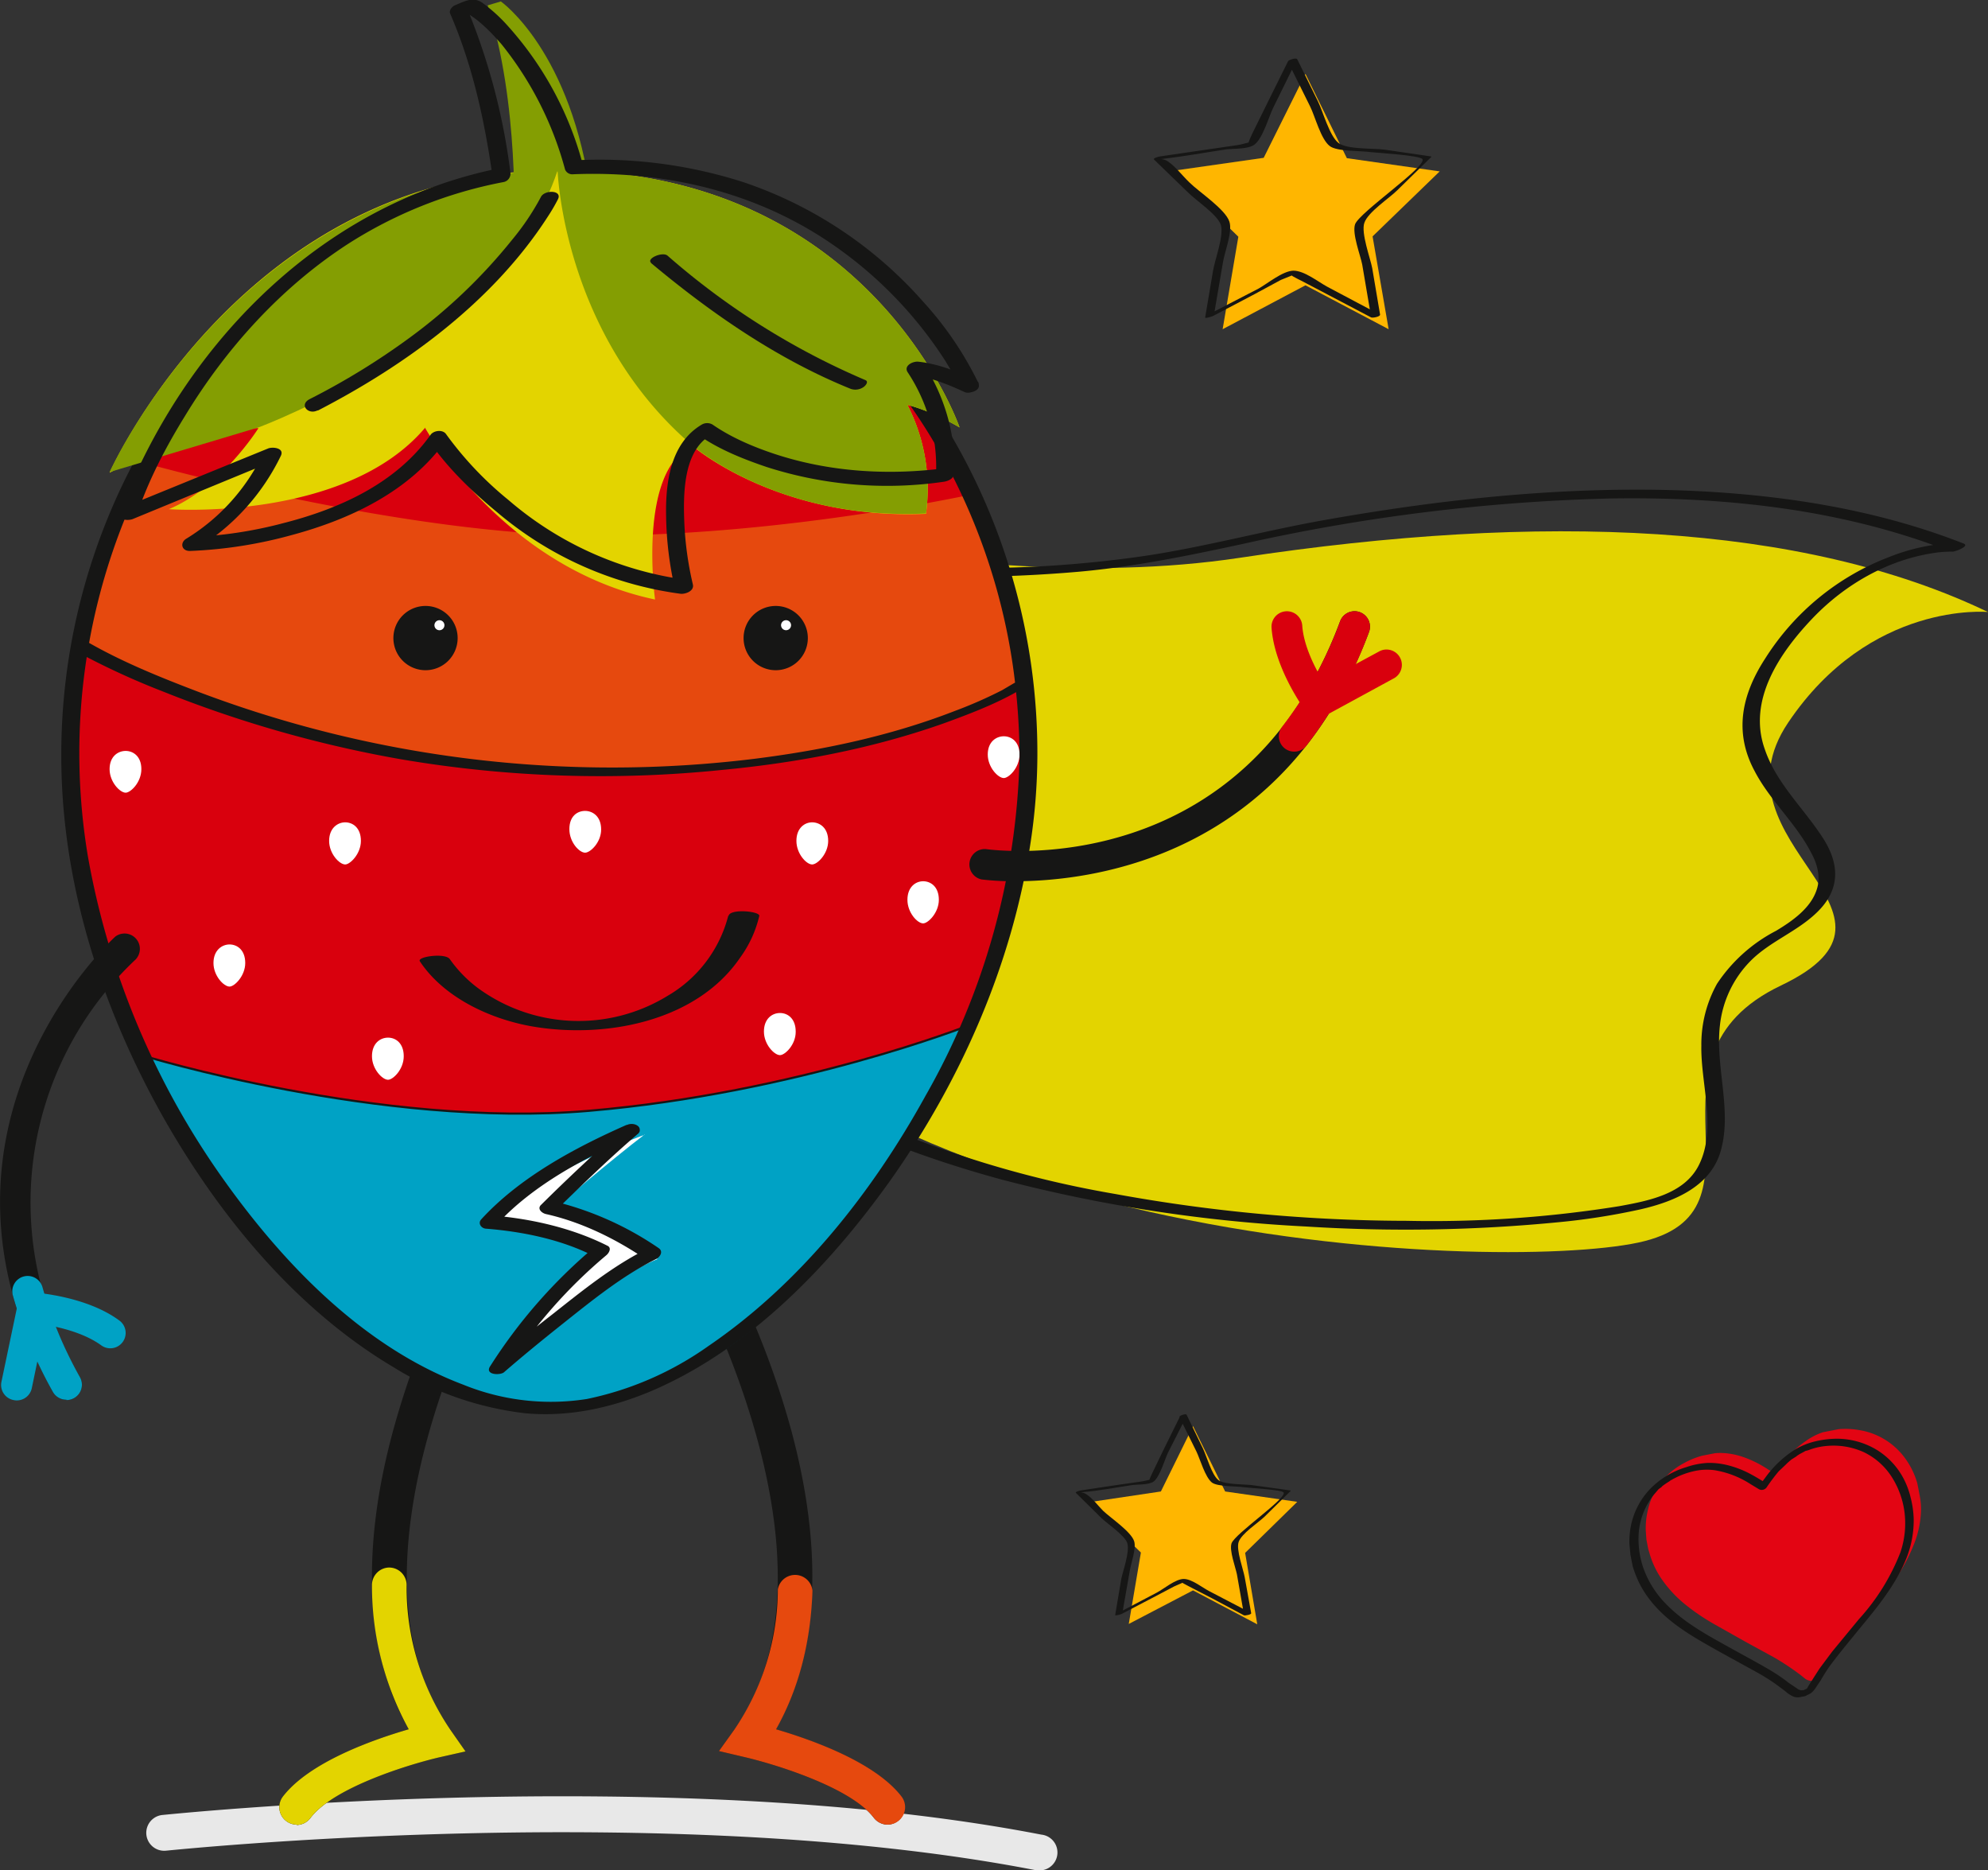 <?xml version="1.0" encoding="UTF-8"?>
<svg xmlns="http://www.w3.org/2000/svg" viewBox="0 0 556.9 523.8">
  <rect x="0" y="0" width="556.9" height="523.8" fill="#333333" stroke="none"/>
  <defs>
    <clipPath id="supersickle-hero-a">
      <path fill="none" d="M0 0h556.9v523.8H0z"></path>
    </clipPath>
    <clipPath id="supersickle-hero-b">
      <path fill="none" d="M0 0h82.8v71.6H0z"></path>
    </clipPath>
    <clipPath id="supersickle-hero-c">
      <path fill="none" d="M0 0h80.2v75.7H0z"></path>
    </clipPath>
    <clipPath id="supersickle-hero-d">
      <path fill="none" d="M0 0h62.1v58.7H0z"></path>
    </clipPath>
  </defs>
  <g clip-path="url(#supersickle-hero-a)">
    <path d="M290.8 523.8a5.2 5.2 0 01-1-.1c-103.2-20-242-5.5-243.3-5.4a5 5 0 11-1-10c1.3-.1 141.5-14.8 246.2 5.5a5 5 0 01-1 10" fill="#e8e8e8"></path>
    <path d="M159.9 135s103 34 187.5 21.2 157.4-9.8 209.5 15.2c0 0-33-3.2-56 31s41 53.1-2 73.6 0 63.5-40 72-229.3 2-288.3-100.7S160 135 160 135" fill="#e3d400"></path>
    <path d="M147.4 147.2a511.5 511.5 0 00110 14.2 386.2 386.2 0 0045-1.3c15.5-1.4 30.6-4.5 45.9-7.8a529.5 529.5 0 01103-12.7c32-.5 64.7 3 94.7 14.7l3-2.3a55.8 55.8 0 00-19.8 4 71 71 0 00-34.7 28.4c-6.5 10-8.9 20.5-3 31.5 4.3 8.3 11.6 14.6 15.9 23 1.7 3.1 2.7 6.8 1.5 10.3-1.7 5.2-6.9 8.8-11.4 11.5a44.2 44.2 0 00-16.5 14.8 34.9 34.9 0 00-4.4 17.4c-.2 10.5 4.3 23.2-.6 33.2-4 8.3-14.2 10.2-22.4 11.7a331.6 331.6 0 01-59.5 4.1 457.4 457.4 0 01-81.6-7.5 294 294 0 01-82.8-27.2 179.8 179.8 0 01-35-23.8 163 163 0 01-29.7-35.6 225 225 0 01-24.6-48.4 71.9 71.9 0 01-4.6-30.5A30 30 0 01142 153a22.4 22.4 0 014.2-3.9 10 10 0 011.6-1l.8-.4c.8-.4-.2 0 .3-.2l1-.4c.6-.2-.7.2-.2 0 3-.7 2.4-2.8-.5-2-6.6 1.9-12 7.1-15 13-9.2 17.9-.3 41.3 7.3 57.9 14 30.2 33 58.9 60.3 78.6 23.6 17 51 28.2 79 35.8a420.4 420.4 0 0085.2 13.1 441.8 441.8 0 0070.5-1.2 188.8 188.8 0 0023-3.6c9.6-2.2 20.1-6.5 22.7-17 2.9-11.2-1.7-23-.4-34.5a30.3 30.3 0 018.5-18c5.4-5.5 13-8.2 18.6-13.6 6.8-6.5 6.5-13.8 1.5-21.3-5.3-8.1-12.8-15-16-24.4-5-13.9 4.3-27.3 13.6-37 9-9.3 20.7-16 33.5-18a31.2 31.2 0 015.5-.4c.7 0 5-1.6 3-2.3-25.5-10-53-14-80.3-14.9-33.2-1-66.4 2.6-99 8.4-16.8 3-33.3 7.5-50.1 10a328.2 328.2 0 01-45.9 3.4A514.3 514.3 0 01193 153a449 449 0 01-41.6-8 4.7 4.7 0 00-3.4.6c-.5.3-1.8 1.3-.6 1.6" fill="#161615"></path>
    <path d="M248.7 511a4.9 4.9 0 01-3.9-1.9c-6.6-8.7-28.4-15.2-36.2-17l-7.2-1.7 4.3-6C239 438 193.5 355.9 193 355a4.9 4.9 0 118.5-4.8 242 242 0 0120 49.8c9.3 34.2 7.9 63.1-4.2 84.3 9.9 2.9 27.8 9.2 35.2 18.9a4.9 4.9 0 01-3.9 7.8" fill="#161615"></path>
    <path d="M83.1 511a4.9 4.9 0 01-3.9-7.8c7.4-9.7 25.3-16 35.3-18.9-12.1-21.2-13.6-50.1-4.2-84.3a242 242 0 0120-49.8 4.9 4.9 0 118.5 4.8c-.5.8-46 83-12.6 129.5l4.2 6-7.1 1.6c-7.9 1.8-29.7 8.3-36.3 17a4.9 4.9 0 01-3.9 2" fill="#161615"></path>
    <path d="M288 212c0-86.4-60-156.5-134.1-156.5s-134.2 70-134.2 156.6 72 182.3 134.2 182.3c59.1 0 134.2-95.9 134.2-182.3" fill="#d9000d"></path>
    <path d="M273 138.3S220.2 150 166.8 150 41.7 130 41.7 130s-13.4 18.9-19.3 51c0 0 62 35.3 144.8 35.3S286.8 191 286.8 191a177.3 177.3 0 00-13.8-52.7" fill="#e6490e"></path>
    <path d="M101.1 235.5c0 3.6-3 6.6-4.4 6.6-1.6 0-4.5-3-4.5-6.6s2.4-5.2 4.5-5.2 4.4 1.5 4.4 5.2" fill="#fff"></path>
    <path d="M68.7 269.7c0 3.6-3 6.6-4.4 6.6-1.6 0-4.5-3-4.5-6.6s2.4-5.2 4.5-5.2 4.4 1.5 4.4 5.2" fill="#fff"></path>
    <path d="M239.9 304.4c0 3.6-3 6.6-4.5 6.6-1.6 0-4.4-3-4.4-6.6s2.3-5.2 4.4-5.2 4.5 1.6 4.5 5.2" fill="#fff"></path>
    <path d="M221.2 348.5c0 3.6-3 6.6-4.5 6.6s-4.4-3-4.4-6.6 2.3-5.2 4.4-5.2 4.5 1.5 4.5 5.2" fill="#fff"></path>
    <path d="M108 351.9c0 3.6-3 6.6-4.5 6.6-1.6 0-4.5-3-4.5-6.6s2.4-5.2 4.5-5.2 4.4 1.5 4.4 5.2" fill="#fff"></path>
    <path d="M263 252c0 3.6-3 6.6-4.4 6.6-1.6 0-4.4-3-4.4-6.6s2.3-5.2 4.4-5.2 4.4 1.5 4.4 5.2" fill="#fff"></path>
    <path d="M285.6 211.3c0 3.7-3 6.6-4.4 6.6-1.6 0-4.5-3-4.5-6.6s2.4-5.1 4.5-5.1 4.4 1.5 4.4 5.1" fill="#fff"></path>
    <path d="M168.4 232.3c0 3.6-3 6.5-4.5 6.5-1.6 0-4.4-2.9-4.4-6.6s2.3-5.1 4.4-5.1 4.5 1.5 4.5 5.2" fill="#fff"></path>
    <path d="M39.6 215.4c0 3.7-3 6.6-4.4 6.6-1.6 0-4.5-3-4.5-6.6s2.4-5.1 4.5-5.1 4.4 1.5 4.4 5.1" fill="#fff"></path>
    <path d="M232 235.5c0 3.6-3 6.6-4.5 6.6-1.6 0-4.4-3-4.4-6.6s2.3-5.2 4.4-5.2 4.5 1.5 4.5 5.2" fill="#fff"></path>
    <path d="M204 256.5a36.4 36.4 0 01-17 22.4 47.7 47.7 0 01-53-2.1 35.9 35.9 0 01-8-8.2c-1.3-1.8-9.2-.7-8.4.6 7 10.6 20.8 16.7 33 18.5 20 3 44.8-1.9 56.8-19.6a32.2 32.2 0 005.3-11.6c.2-1.3-8.2-2.1-8.6 0" fill="#161615"></path>
    <path d="M284.3 246.8a75.7 75.7 0 01-9.3-.5 4.3 4.3 0 011.2-8.5c3 .4 72 9.2 99.2-63.8a4.3 4.3 0 018.1 3c-23.6 63.1-77.4 69.8-99.2 69.8" fill="#161615"></path>
    <path d="M18.6 392a4.3 4.3 0 01-3.8-2.2c-41.3-74.2 17-127 17.5-127.5a4.3 4.3 0 015.7 6.4 93.4 93.4 0 00-15.6 117 4.3 4.3 0 01-3.8 6.4" fill="#161615"></path>
    <path d="M4.6 392.2a4.4 4.4 0 01-.8-.1A4.3 4.3 0 01.4 387l5.3-25.3 3.7.3c.6 0 14.8 1 24 7.8a4.3 4.3 0 11-5 7c-4.8-3.5-11.6-5.1-15.8-5.8l-3.7 17.8a4.3 4.3 0 01-4.3 3.4" fill="#00a2c5"></path>
    <path d="M226.3 178.7a9 9 0 10-9 9 9 9 0 009-9" fill="#161615"></path>
    <path d="M128.2 178.7a9 9 0 10-9 9 9 9 0 009-9" fill="#161615"></path>
    <path d="M18.6 392a4.3 4.3 0 01-3.8-2.2 123 123 0 01-11.2-27 4.3 4.3 0 118.3-2.3 114.5 114.5 0 0010.5 25.2 4.3 4.3 0 01-3.8 6.4" fill="#00a2c5"></path>
    <path d="M368 202.2l-2.2-3c-.4-.5-8.8-12-9.6-23.4a4.3 4.3 0 118.6-.6c.4 5.8 3.7 12.1 5.9 15.7l15.9-8.6a4.3 4.3 0 014 7.6z" fill="#d9000d"></path>
    <path d="M362.6 210.5a4.3 4.3 0 01-3.4-7 110.4 110.4 0 0016.2-29.5 4.3 4.3 0 018.1 3 119 119 0 01-17.5 31.8 4.3 4.3 0 01-3.4 1.7" fill="#d9000d"></path>
    <path d="M248.7 511a4.9 4.9 0 01-3.9-1.9c-6.6-8.7-28.4-15.2-36.2-17l-7.2-1.7 4.3-6a70.2 70.2 0 0012.2-39.3 4.9 4.9 0 019.7.4c-.5 14.8-4 27.8-10.2 38.8 9.9 2.9 27.8 9.2 35.2 18.9a4.9 4.9 0 01-3.9 7.8" fill="#e6490e"></path>
    <path d="M83.1 511a4.9 4.9 0 01-3.9-7.8c7.4-9.7 25.3-16 35.3-18.9a83.5 83.5 0 01-10.3-40.3 4.9 4.9 0 014.7-5h.1a4.9 4.9 0 014.9 4.8 70.8 70.8 0 0012.3 40.7l4.2 6-7.1 1.6c-7.9 1.8-29.7 8.3-36.3 17a4.9 4.9 0 01-3.9 2" fill="#e3d400"></path>
    <path d="M39.6 295.5s66.8 20.6 125.3 15.6 106.4-23.9 106.4-23.9-43.2 107.2-117.4 107.2-114.3-98.9-114.3-98.9" fill="#00a2c5"></path>
    <path d="M180.6 317.8s-28.3 10-41.4 23c0 0 18.7 2.7 30.8 10 0 0-22.3 17.7-30.8 30.9 0 0 30.8-23.4 45-29.1 0 0-13.8-10.9-28-14.9 0 0 14.6-12.5 24.4-20" fill="#fff"></path>
    <path d="M175.6 315c-14.5 6.4-30 14.7-40.8 26.5-1 1.1 0 2.5 1.3 2.6 10.2.8 21.1 3 30.3 7.7l.2-2.6a145.5 145.5 0 00-29.4 33.6c-1.3 2.3 3 2.4 4 1.5 5.3-4.6 10.7-9 16.1-13.3 8.3-6.6 17-13.7 26.5-18.4 1-.5 2.1-2 .8-3a89 89 0 00-30-13.3l1.2 2.6c7.4-7.2 14.8-14.4 22.6-21.1 2.5-2.3-1.4-4-3.3-2.4a568 568 0 00-23.5 22c-1.2 1.1.1 2.3 1.3 2.6 9.9 2.2 19.5 6.9 27.9 12.6l.8-3c-9.8 4.8-18.5 11.9-27 18.6-5.7 4.4-11.2 9-16.7 13.7l4 1.5a139 139 0 0128-31.9c.7-.6 1.5-2 .3-2.6-9.9-5-21.4-7.6-32.4-8.5l1.2 2.7c10.2-11.2 25-19 38.8-25 3.2-1.4.4-4.1-2.2-3" fill="#161615"></path>
    <path d="M290.6 211.8a176 176 0 00-26.7-94.1 139.5 139.5 0 00-67.5-56.3 121.1 121.1 0 00-86.6 1c-28 11-51.2 32.3-67 57.7a175.3 175.3 0 00-25.6 94.7c.6 34.5 11.8 68.5 28.7 98.4 15.6 27.4 37 53.5 64.5 69.8a89.3 89.3 0 0036.8 12.8c12.1 1.1 24-1.5 35.2-6.2 27.6-11.8 49.8-34.9 67-59 19.6-27.7 34-60.2 39.2-94a166.7 166.7 0 002-24.8c0-2.4-5-1.6-5 .5a200.4 200.4 0 01-26.4 94.7c-14.9 27-35.1 52.5-60.8 70a90.3 90.3 0 01-34 14.8 65.1 65.1 0 01-34.6-4C102.2 377.4 80 354.6 63.1 331a223 223 0 01-38.5-91.3A175.3 175.3 0 0136 142.8 147.4 147.4 0 0192.2 75a115.3 115.3 0 0182-15.9c61 11.4 101.3 69.2 109.6 127.8a184 184 0 011.8 25.4c0 2.4 5 1.6 5-.5" fill="#161615"></path>
    <path d="M92.3 106.8c0 3.6-3 6.6-4.4 6.6-1.6 0-4.5-3-4.5-6.6s2.4-5.2 4.5-5.2 4.4 1.5 4.4 5.2" fill="#fff"></path>
    <path d="M180.6 113.1c0 3.7-3 6.6-4.5 6.6s-4.4-3-4.4-6.6 2.3-5.1 4.4-5.1 4.5 1.5 4.5 5.1" fill="#fff"></path>
    <path d="M136.6 81c0 3.6-3 6.5-4.5 6.5s-4.4-3-4.4-6.6 2.3-5.1 4.4-5.1 4.5 1.5 4.5 5.1" fill="#fff"></path>
    <path d="M198.4 81c0 3.6-3 6.5-4.4 6.5-1.6 0-4.5-3-4.5-6.6s2.4-5.1 4.5-5.1 4.4 1.5 4.4 5.1" fill="#fff"></path>
    <path d="M244.8 113.1c0 3.7-3 6.6-4.5 6.6-1.6 0-4.4-3-4.4-6.6s2.3-5.1 4.4-5.1 4.5 1.5 4.5 5.1" fill="#fff"></path>
    <path d="M119 119.7s21.8 39.2 64.5 48.2c0 0-5-36.2 10.5-43 0 0 24 20.8 65.4 19a51.4 51.4 0 00-5.2-30.5s6 1.3 14.6 6.3c0 0-24.7-72-112.6-72S30.7 132.4 30.7 132.4s22.9-12.5 41.7-12.5c0 0-10.3 16.5-25.1 22.7 0 0 49.3 3.6 71.7-22.7" fill="#e3d400"></path>
    <path d="M194 124.8s24 21 65.4 19a51.4 51.4 0 00-5.2-30.4s6 1.3 14.6 6.3c0 0-24.7-72-112.6-72 0 0 1.4 46 37.8 77.1" fill="#849e02"></path>
    <path d="M156.2 47.8c-87.5 0-125.5 84.4-125.5 84.4l41.7-12.5s68.6-25.3 83.8-72" fill="#849e02"></path>
    <path d="M144 64s1.5-35.4-7.4-62.5l3.7-1.1s19.9 13.9 25.3 55.1-9.4-7.7-9.4-7.7z" fill="#849e02"></path>
    <path d="M274.1 107.3a95.4 95.4 0 00-15.4-22.7A116.8 116.8 0 00208.2 51a132 132 0 00-47.2-6.1l2.3 1.3a94 94 0 00-21.1-39A44.3 44.3 0 00135 .7c-2.6-1.7-4.9-.3-7.6.8-.7.3-1.7 1.4-1.3 2.3 6.3 14.5 9.7 30.2 11.9 45.8l2-2.5C93.6 56.4 57.3 90.8 37.9 133a102 102 0 00-4.3 10.4c-.8 2.2 2 2.5 3.5 2l40.3-16.6-3.6-2a56.5 56.5 0 01-21.5 24c-2 1.1-1.5 3.6 1 3.5a125.4 125.4 0 0028.6-4.5c16.3-4.4 32.8-12.2 42.9-26.3l-4.4.3c5.1 7.4 12 14 18.8 19.6a99.7 99.7 0 0051.5 22.9c1.4.1 3.8-.8 3.4-2.6a92.3 92.3 0 01-2.4-17.3c-.3-7.6-.4-19.9 7.2-24.4h-3c5.6 3.9 12.4 6.6 18.9 8.8a110.3 110.3 0 0049.7 4.1c1.1-.2 2.6-.8 2.7-2.1.8-10.7-2.7-22-8.4-30.8l-3.1 3c5 .7 10 2.7 14.5 4.8 2.3 1 5.8-2.2 2.9-3.5-5-2.3-10.3-4.4-15.8-5-1.5-.2-4.3 1.1-3 3a48 48 0 017.9 28.8l2.7-2c-16.1 2.1-32.6 1.1-48-4-6-2-12.1-4.6-17.3-8.2a3 3 0 00-3 0c-8.8 5.2-10.2 16.3-10 25.7a96 96 0 002.5 20.4l3.3-2.6a95.6 95.6 0 01-50-22.4 97 97 0 01-17.5-18.5c-1-1.3-3.5-.9-4.3.3-9.7 13.6-25.5 20.7-41.2 24.7a119 119 0 01-25.7 3.9l1 3.5a62.2 62.2 0 0024-26.3c1-2.2-2.4-2.5-3.6-2L34.9 142l3.5 2c3.2-9.5 8-18.7 13.3-27.3 11.5-19 26.8-36 45.5-48.2A123.4 123.4 0 01141 51a2.4 2.4 0 002-2.5 178 178 0 00-12-45.8l-1.3 2.2 3.6-1.5h-3c4 2.2 7.3 5.7 10.2 9a95.3 95.3 0 0117.8 35.1 2.2 2.2 0 002.3 1.3c25.4-1 50.7 4.8 71.8 19.1a115.2 115.2 0 0132.5 33.3c1.1 1.9 2.3 3.7 3.3 5.7l.9 1.6c.3.6.1.4 0 .2 1.1 2.3 6 1 5-1.3" fill="#161615"></path>
    <path d="M221.6 175.1a1.4 1.4 0 11-1.3-1.4 1.4 1.4 0 011.3 1.4" fill="#fff"></path>
    <path d="M124.5 175.1a1.4 1.4 0 11-1.4-1.4 1.4 1.4 0 011.4 1.4" fill="#fff"></path>
    <path d="M113.1 295.8c0 3.7-3 6.6-4.4 6.6-1.6 0-4.5-3-4.5-6.6s2.3-5.2 4.5-5.2 4.4 1.6 4.4 5.2" fill="#fff"></path>
    <path d="M222.9 289c0 3.6-3 6.5-4.4 6.5-1.6 0-4.5-3-4.5-6.6s2.3-5.2 4.5-5.2 4.4 1.6 4.4 5.2" fill="#fff"></path>
    <path d="M20 181.7a210.5 210.5 0 0025.5 11.9 334.7 334.7 0 0066.6 19 332.9 332.9 0 0090.4 3c21-2 42.1-6 62.1-13.1 8.2-3 16.9-6.3 24.2-11.2 1-.7.4-1.1-.4-1.4-1-.4-2.7.4-3.5 1a5.5 5.5 0 01-.8.4l-3.4 2a123.8 123.8 0 01-13.2 5.8c-18 7-37 11-56.1 13.4a327.4 327.4 0 01-156.5-19c-10.2-3.9-20.6-8.1-30.2-13.6-1.4-.7-5.6 1.3-4.7 1.8" fill="#161615"></path>
    <path d="M39.6 295.5s66.8 20.6 125.3 15.6 106.4-23.9 106.4-23.9" fill="none" stroke="#161615" stroke-linecap="square" stroke-linejoin="bevel" stroke-width=".6"></path>
    <path d="M182.3 73.6c17 14.2 35.5 27 56 35.3a4 4 0 003.6-.5c.6-.4 1.6-1.6.4-2A207.5 207.5 0 01187 71.6c-1.4-1.2-6 .8-4.6 2" fill="#161615"></path>
    <path d="M89 115c24.8-12.8 49.2-30.6 64.5-54.4a50 50 0 002.8-4.8c1.3-2.6-3.8-2.7-4.8-.6a70.2 70.2 0 01-8 11.9A151.4 151.4 0 01115 94.4a200.4 200.4 0 01-28.3 17.4c-3 1.6-.3 4.5 2.3 3.1" fill="#161615"></path>
  </g>
  <g transform="rotate(-11 2367.9 -2142.3)" clip-path="url(#supersickle-hero-b)">
    <path d="M44.4 67.8h-.8a.5.5 0 00-.1 0 3.1 3.1 0 01-2-.9l-1.1-1.3a72.3 72.3 0 00-6.5-6.4l-7-5.8-7.4-6.3a60.7 60.7 0 01-7-7 34.2 34.2 0 01-5.2-8.3 24.8 24.8 0 01-2-8l-.1-1v-2.4a2.7 2.7 0 000-.3l.3-2.5A22 22 0 017.2 12a19.6 19.6 0 015.3-7.1 20.1 20.1 0 017-3.8A23.3 23.3 0 0125 0a18.9 18.9 0 015.1.2 20.8 20.8 0 015.5 2A30.8 30.8 0 0142.1 7L44 8.8l2.2-2a28.8 28.8 0 018.1-5.3A18.1 18.1 0 0159.5 0 21.3 21.3 0 0164 0a22.9 22.9 0 015.7 1.4 19.7 19.7 0 0111 10.2 22 22 0 012 7.5v3.5a20 20 0 01-.4 4 27.6 27.6 0 01-4 9.4 48.2 48.2 0 01-6.8 8.3c-2 1.9-4 3.7-6.2 5.5l-6.6 5.5c-2.7 2.2-5.3 4.4-7.8 6.8L47.3 66a4.9 4.9 0 01-2 1.6l-.9.2" fill="#e30513"></path>
    <path d="M41 69.9h-.8l.5.1a2.7 2.7 0 00-.8-.2h-.1a3 3 0 01-.3-.1 2.5 2.5 0 01-.8-.6l-2-2q-1.9-2.2-4-4.1c-3-2.7-6.1-5.2-9.2-7.8-5.8-4.9-11.9-9.7-16.1-16a27.7 27.7 0 01-4.3-10A24.7 24.7 0 013.4 18a19.5 19.5 0 015-8.7 16.2 16.2 0 011.8-1.6l1-.8.6-.3.3-.1q0-.1 0 0l.2-.2a20.5 20.5 0 012.3-1l.6-.3c-.3.1.1 0 .2 0l.2-.1 1.4-.4a22.4 22.4 0 015.4-.7 16.3 16.3 0 015.4.9 26.5 26.5 0 019 5.7l2.1 1.9a1.7 1.7 0 002.2-.2 55 55 0 014.1-3.7L47.4 7a20.5 20.5 0 012-1.2l1.3-.5.6-.3.3-.1.2-.1 1.3-.4.6-.2h.4s.4-.1.2 0A18.4 18.4 0 0160 4a20.5 20.5 0 019.7 3.7 19.2 19.2 0 016.2 8 24 24 0 011.7 11.1 25.3 25.3 0 01-3.2 10.3 60 60 0 01-15 16.2l-9.1 7.5-4.4 4-4 4.2a8 8 0 01-.5.6h-.2c.2 0 0 0 0 .1-.4.1.2 0-.2 0l-.7.2c-.4.1-1.2.6-1 1.2s1 .5 1.4.4a8.9 8.9 0 001.5-.4 5.3 5.3 0 001.4-1l2-2c1.3-1.5 2.7-3 4.2-4.3 3-2.7 6.1-5.2 9.2-7.8 6.1-5 12.4-10.2 16.7-16.9a28.7 28.7 0 004.1-10.4 27.2 27.2 0 00.3-6.1 22.5 22.5 0 00-1-5.8 20.8 20.8 0 00-5.9-9.2 21.7 21.7 0 00-9.9-5 26 26 0 00-6.4-.5 19.8 19.8 0 00-6.1 1.2 30 30 0 00-9.6 6.1l-2.2 2 2.3-.2a55.2 55.2 0 00-4.5-4 28.3 28.3 0 00-4.8-3 21.6 21.6 0 00-5.7-1.9 21.8 21.8 0 00-6.3 0A23.6 23.6 0 009 6.3 21 21 0 002 14.7a23 23 0 00-1.7 5.6L0 23.4V25a15 15 0 000 1.6 30.3 30.3 0 001.1 5.7 29 29 0 002.3 5.4c3.8 7 10 12.1 16 17.2l9.6 8c1.5 1.3 3 2.7 4.3 4.1l2 2.2a8 8 0 002.1 2 3.6 3.6 0 001.5.4c.2 0 0 .1-.2 0h.6c.3.1.5 0 .8 0a1.8 1.8 0 001.6-.7c.3-.5-.2-1-.7-1" fill="#161615"></path>
  </g>
  <path d="M354 44.2l-25.9 3.7 18.8 18.4-4.4 25.9 23.2-12.3L389 92.2l-4.5-26L403.3 48l-26-3.7-11.6-23.6z" fill="#ffb600"></path>
  <g>
    <g clip-path="url(#supersickle-hero-c)" transform="translate(323.2 16.4)">
      <path d="M37.6.9l6.2 12.5c1.4 2.8 3 9.2 5.5 11.1 2 1.6 9 1.3 11.4 1.7 1.8.2 14 .9 14.6 2 1 2.2-17.6 14.8-18.9 18.2-.9 2.6 1.5 8.7 2 11.3l2.5 14.7 2.4-.7-14.7-7.8c-2.6-1.4-6.4-4.5-9.5-4.5-3 .1-7.2 3.6-9.7 5L14.7 72l2.2-.4L19.4 57c.5-3 2.7-8.5 1.8-11.3-1.1-3.5-8.6-8.4-11.2-11-1.9-1.8-4-4.6-6.2-6-1.6-1-4-.4-1.3-.6 6-.7 12-1.8 18-2.7 2-.2 6 0 7.7-1.3 2.4-1.8 4-7.8 5.3-10.4L40.1.3c.2-.3-2.2-.2-2.5.5l-5.8 11.7-3.7 7.5c-.3.6-2.6 5.2-1.2 3.9 1-1-1.8.1-3.2.3l-8.9 1.3-13 1.9c-.2 0-2.2.5-1.7.9l9.4 9.1c2 2.1 8.4 6.3 9.3 9.2.9 3.1-1.7 9.7-2.2 12.9l-2.2 13c-.1.4 2-.3 2.2-.4L28.2 66l7.4-4c1.3-.6 4.9-1.7 3.2-1.9-2.4-.2 2.1 1.9 2.5 2.1l8 4.2 11.6 6.1c.4.2 2.6-.2 2.5-.8l-2.2-13C60.7 56 58 48.8 59 46c1-3 7-6.9 9.2-9.1l9.4-9.2c.2-.1.2-.3 0-.3l-13-1.9c-3-.4-10.6 0-12.9-1.9-2.5-2-4.3-8.8-5.7-11.6L40.2.2c-.3-.6-2.8.3-2.6.7" fill="#161615"></path>
    </g>
  </g>
  <path d="M325.2 417.7l-20.1 3 14.5 14.1-3.4 20 18-9.4 18 9.5-3.4-20 14.6-14.3-20.2-2.9-9-18.3z" fill="#ffb600"></path>
  <g clip-path="url(#supersickle-hero-d)" transform="translate(301.3 396.2)">
    <path d="M29.1.7l4.8 9.7c1 2.1 2.4 7.1 4.3 8.6 1.6 1.2 7 1 8.8 1.3 1.4.2 10.9.7 11.3 1.5.8 1.7-13.6 11.5-14.6 14.2-.7 2 1.1 6.7 1.5 8.7l2 11.4 1.9-.6-11.5-6c-2-1-5-3.5-7.3-3.5s-5.6 2.8-7.5 3.8l-11.4 6 1.7-.2 2-11.4c.3-2.3 2-6.7 1.3-8.8-.9-2.7-6.6-6.5-8.7-8.5-1.4-1.4-3-3.6-4.8-4.7-1.2-.8-3-.3-1-.5 4.7-.4 9.3-1.3 14-2 1.5-.2 4.6 0 6-1 1.8-1.5 3-6 4-8.1L31.2.2c0-.2-1.7 0-2 .4l-4.5 9.1-2.8 5.8c-.2.4-2 4-1 3 .8-.7-1.4.1-2.4.2l-7 1-10 1.5c-.2 0-1.7.4-1.4.7L7.3 29c1.7 1.6 6.6 4.9 7.2 7 .7 2.5-1.2 7.6-1.7 10l-1.7 10.1c0 .3 1.6-.2 1.8-.3l9-4.7 5.7-3c1-.5 3.7-1.4 2.4-1.5-1.8-.2 1.7 1.4 2 1.6l6.2 3.2 9 4.8c.3.1 2-.2 2-.6l-1.8-10c-.4-2.3-2.5-7.8-1.7-10 .8-2.3 5.4-5.3 7.2-7l7.2-7.1c.2-.1.2-.3 0-.3L50 19.8c-2.2-.4-8.2-.1-10-1.5-1.9-1.5-3.3-6.8-4.4-9L31.1 0c-.2-.4-2.1.3-2 .6" fill="#161615"></path>
  </g>
</svg>
